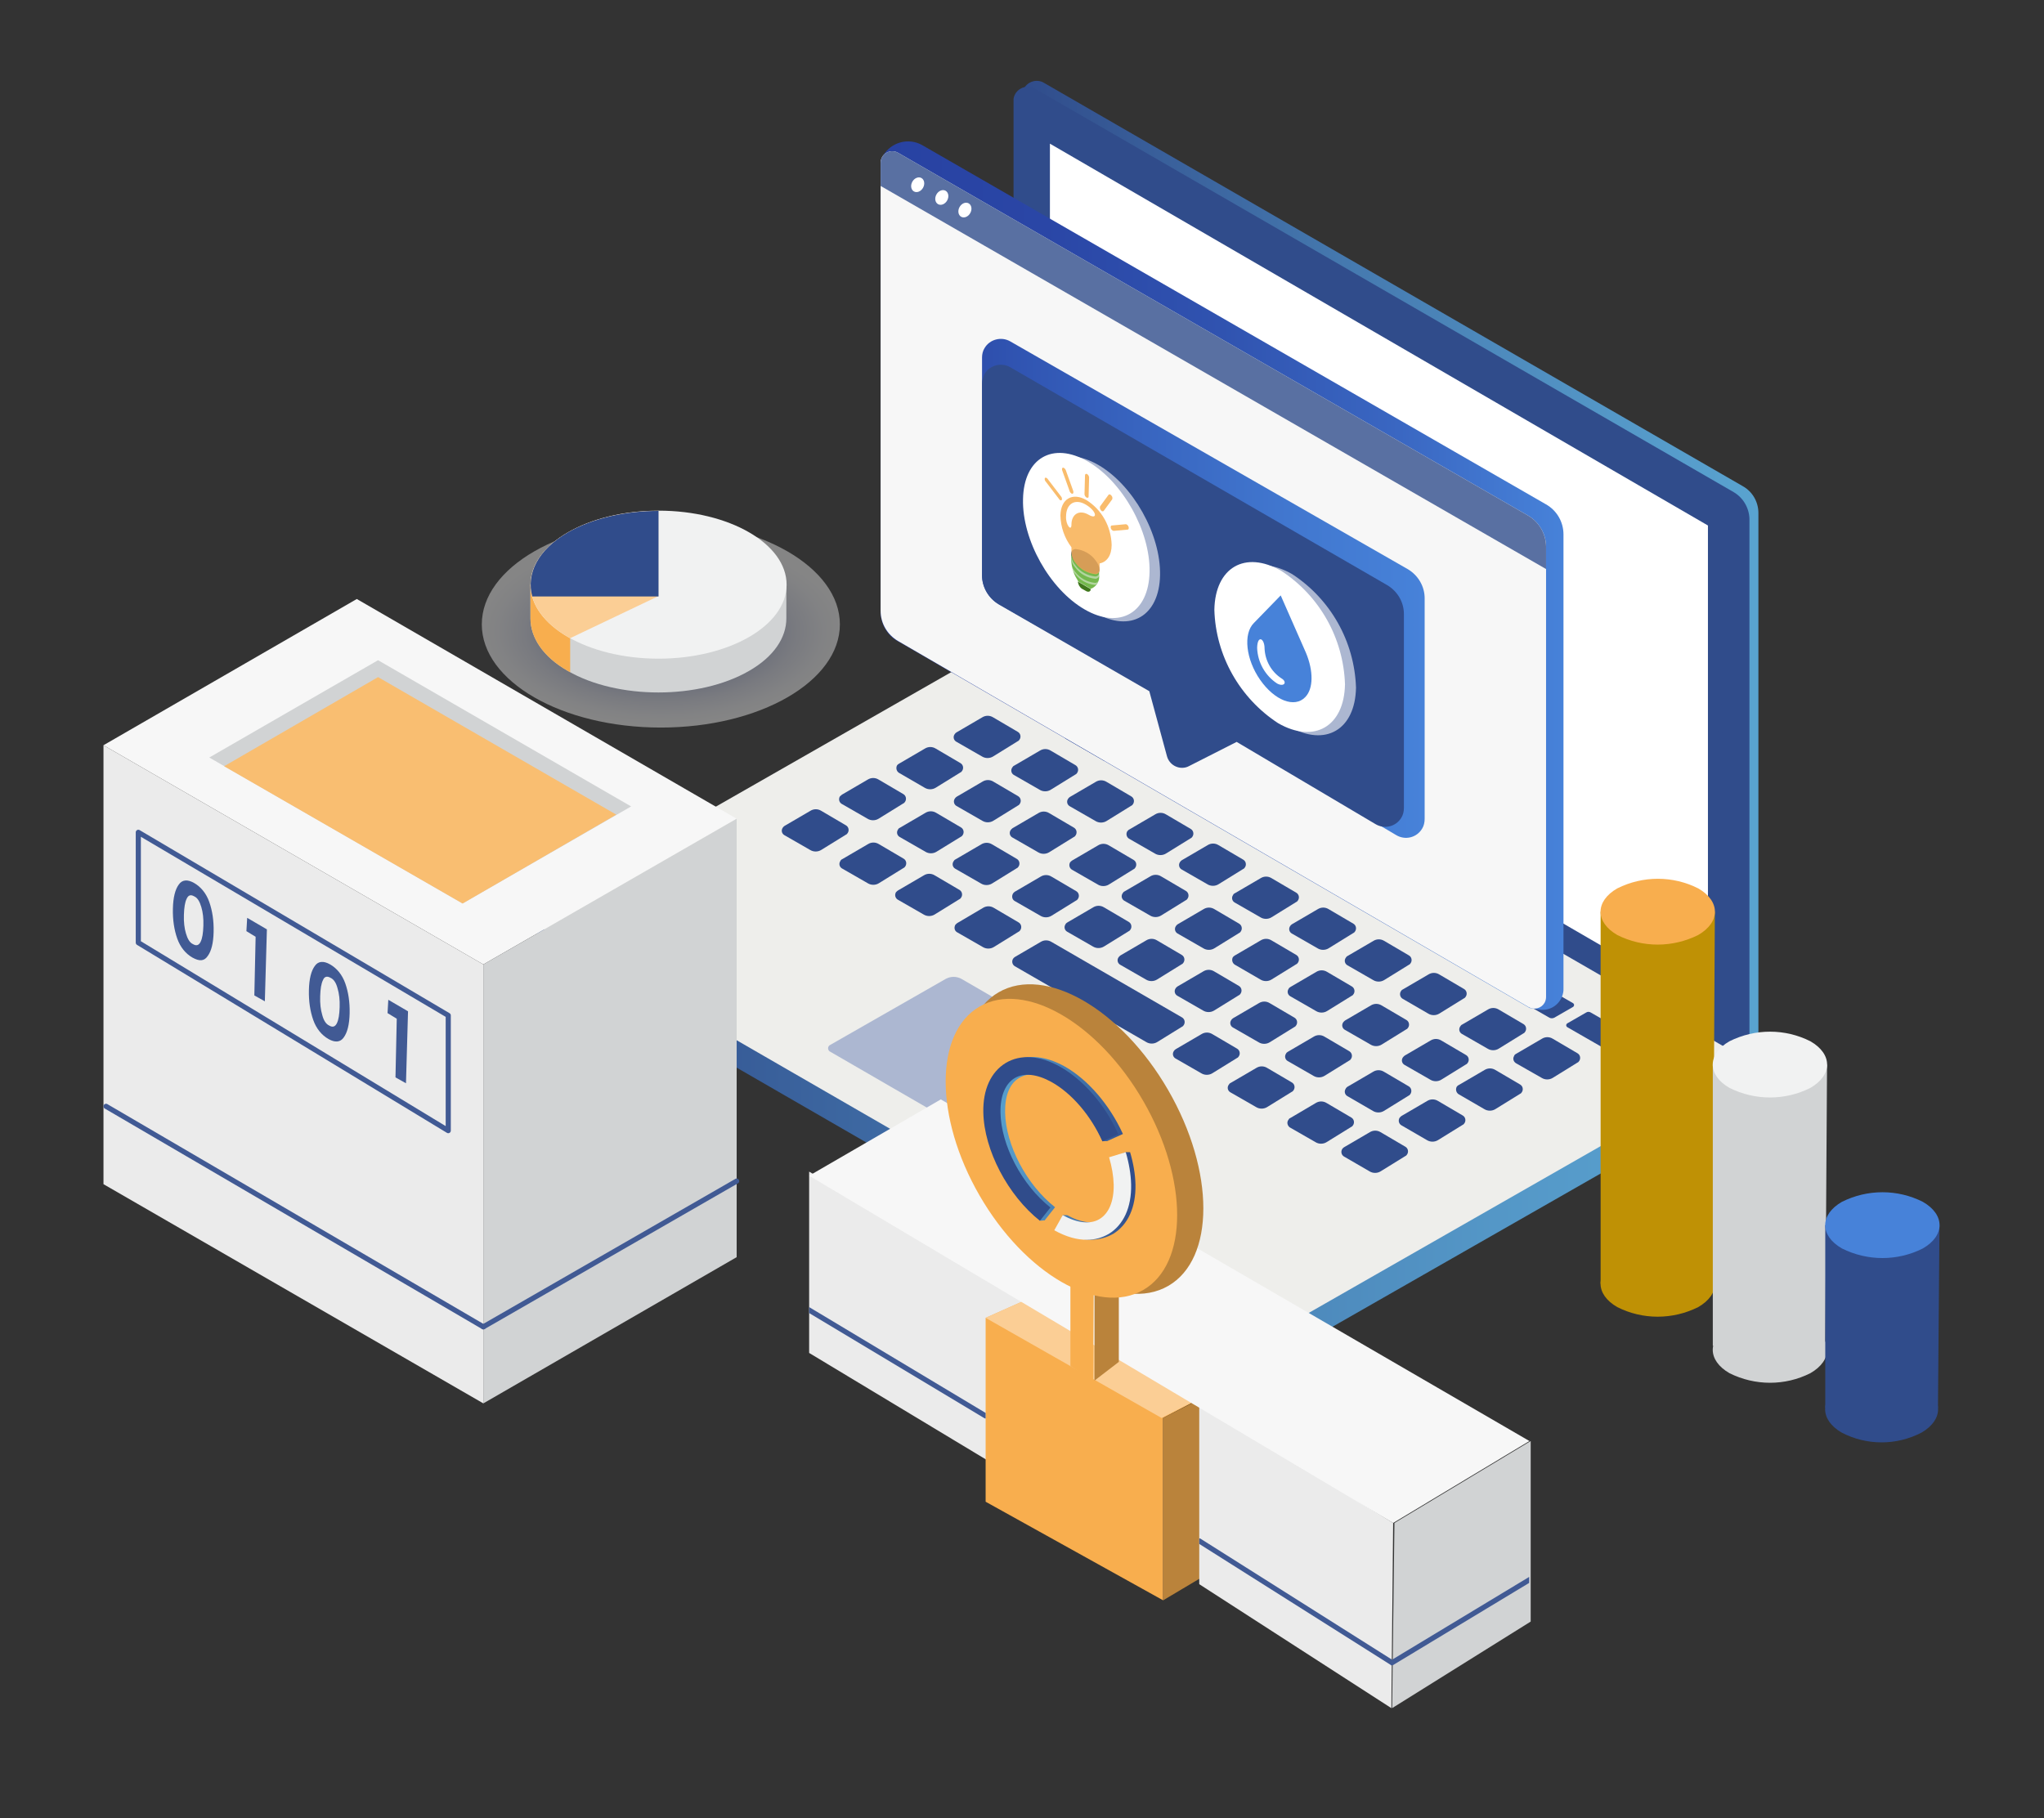 <?xml version="1.0" encoding="UTF-8"?> <!-- Generator: Adobe Illustrator 22.1.0, SVG Export Plug-In . SVG Version: 6.00 Build 0) --> <svg xmlns="http://www.w3.org/2000/svg" xmlns:xlink="http://www.w3.org/1999/xlink" id="Слой_1" x="0px" y="0px" viewBox="0 0 798 710" style="enable-background:new 0 0 798 710;" xml:space="preserve"><rect x="0" y="0" width="798" height="710" fill="#333333" stroke="none"/> <style type="text/css"> .st0{fill:url(#SVGID_1_);} .st1{fill:#304C8B;} .st2{fill:#FFFFFF;} .st3{fill:url(#SVGID_2_);} .st4{fill:#EEEEEB;} .st5{fill:#ACB7D1;} .st6{fill:url(#SVGID_3_);} .st7{fill:#F7F7F7;} .st8{fill:#5970A2;} .st9{fill:url(#SVGID_4_);} .st10{fill:#E6E7E8;} .st11{fill:#75B94E;} .st12{fill:#3F771C;} .st13{opacity:0.83;fill:#F8AE4E;enable-background:new ;} .st14{opacity:0.49;fill:#F1F2F2;enable-background:new ;} .st15{opacity:0.83;} .st16{fill:#F8AE4E;} .st17{fill:#4782D9;} .st18{fill:#D1D3D4;} .st19{fill:#EBEBEB;} .st20{fill:#BA833B;} .st21{fill:#FBCE95;} .st22{fill:url(#SVGID_5_);} .st23{fill:#F1F2F2;} .st24{clip-path:url(#SVGID_7_);fill:none;stroke:#415A94;stroke-width:2;stroke-linecap:round;stroke-linejoin:round;stroke-miterlimit:10;} .st25{clip-path:url(#SVGID_9_);fill:none;stroke:#415A94;stroke-width:2;stroke-linecap:round;stroke-linejoin:round;stroke-miterlimit:10;} .st26{clip-path:url(#SVGID_11_);fill:none;stroke:#415A94;stroke-width:2;stroke-linecap:round;stroke-linejoin:round;stroke-miterlimit:10;} .st27{fill:#BF9105;} .st28{opacity:0.4;fill:url(#XMLID_7_);enable-background:new ;} .st29{fill:#F9BE71;} .st30{fill:none;stroke:#415A94;stroke-width:2;stroke-linejoin:round;stroke-miterlimit:10;} .st31{fill:#415A94;} .st32{fill:none;stroke:#415A94;stroke-width:2;stroke-linecap:round;stroke-linejoin:round;stroke-miterlimit:10;} </style> <linearGradient id="SVGID_1_" gradientUnits="userSpaceOnUse" x1="399.181" y1="271.5" x2="686.519" y2="271.5" gradientTransform="matrix(1 0 0 1 0 -50)"> <stop offset="0" style="stop-color:#304C8B"></stop> <stop offset="0.44" style="stop-color:#4579AF"></stop> <stop offset="0.8" style="stop-color:#5497C7"></stop> <stop offset="1" style="stop-color:#59A3D0"></stop> </linearGradient> <path class="st0" d="M680.5,189.9l-273-157.6c-2.6-1.5-6-0.6-7.6,2c-0.5,0.9-0.8,1.8-0.7,2.8v205.6c0,4.3,2.3,8.3,6,10.4l273,157.6 c2.6,1.5,6,0.6,7.6-2c0.5-0.9,0.8-1.8,0.7-2.8V200.3C686.5,196,684.2,192,680.5,189.9z"></path> <path class="st1" d="M676.9,192.2L404,34.6c-2.6-1.5-6-0.6-7.6,2c-0.5,0.9-0.8,1.8-0.7,2.8v205.7c0,4.3,2.3,8.3,6,10.4l273,157.6 c2.6,1.5,6,0.6,7.6-2c0.5-0.9,0.8-1.8,0.7-2.8V202.6C682.9,198.4,680.6,194.4,676.9,192.2z"></path> <polygon class="st2" points="666.8,205.2 409.9,56.1 409.9,244.3 666.8,393.4 "></polygon> <linearGradient id="SVGID_2_" gradientUnits="userSpaceOnUse" x1="209.681" y1="446.812" x2="678.59" y2="446.812" gradientTransform="matrix(1 0 0 1 0 -50)"> <stop offset="0" style="stop-color:#304C8B"></stop> <stop offset="0.44" style="stop-color:#4579AF"></stop> <stop offset="0.8" style="stop-color:#5497C7"></stop> <stop offset="1" style="stop-color:#59A3D0"></stop> </linearGradient> <path class="st3" d="M384.6,265.5l-174.8,92.3c0,0-1,13.6,2.8,15.8l267.8,154.6c6.8,3.9,15.3,3.9,22.1,0l172-98.3 c7.1-4.4,2.8-15.8,2.8-15.8L406.8,265.5C399.9,261.5,391.5,261.5,384.6,265.5z"></path> <path class="st4" d="M384.6,254.9l-172,98.3c-2.7,1.5-3.6,4.9-2.1,7.6c0.5,0.9,1.2,1.6,2.1,2.1l267.8,154.6c6.8,3.9,15.3,3.9,22.1,0 l172-98.3c2.7-1.5,3.6-4.9,2.1-7.6c-0.5-0.9-1.2-1.6-2.1-2.1L406.8,254.9C399.9,250.9,391.5,250.9,384.6,254.9z"></path> <path class="st5" d="M369.3,382.2L324,408.1c-0.7,0.4-0.9,1.3-0.5,2c0.1,0.2,0.3,0.4,0.5,0.5l70.7,40.9c1.8,1,4,1,5.8,0l45.2-26 c0.7-0.4,0.9-1.3,0.5-2c-0.1-0.2-0.3-0.4-0.5-0.5l-70.4-40.8C373.4,381.2,371.2,381.2,369.3,382.2z"></path> <path class="st1" d="M403.6,269.9l14.8,8.5c0.4,0.2,0.6,0.8,0.3,1.2c-0.1,0.1-0.2,0.3-0.3,0.3l-7.3,4.2c-0.6,0.3-1.3,0.3-1.9,0 l-14.8-8.5c-0.4-0.2-0.6-0.8-0.3-1.2c0.1-0.1,0.2-0.3,0.3-0.3l7.3-4.2C402.2,269.6,403,269.6,403.6,269.9z"></path> <path class="st1" d="M425.3,282.8l14.8,8.5c0.4,0.2,0.6,0.8,0.3,1.2c-0.1,0.1-0.2,0.3-0.3,0.3l-7.3,4.2c-0.6,0.3-1.3,0.3-1.9,0 l-14.8-8.5c-0.4-0.2-0.6-0.8-0.3-1.2c0.1-0.1,0.2-0.3,0.3-0.3l7.3-4.2C424,282.5,424.7,282.5,425.3,282.8z"></path> <path class="st1" d="M447.1,295.1l14.8,8.5c0.4,0.2,0.6,0.8,0.3,1.2c-0.1,0.1-0.2,0.3-0.3,0.3l-7.3,4.2c-0.6,0.3-1.3,0.3-1.9,0 l-14.8-8.5c-0.4-0.2-0.6-0.8-0.3-1.2c0.1-0.1,0.2-0.3,0.3-0.3l7.3-4.2C445.8,294.8,446.5,294.8,447.1,295.1z"></path> <path class="st1" d="M469.5,307.8l14.8,8.5c0.4,0.2,0.6,0.8,0.3,1.2c-0.1,0.1-0.2,0.3-0.3,0.3L477,322c-0.6,0.3-1.3,0.3-1.9,0 l-14.8-8.5c-0.4-0.2-0.6-0.8-0.3-1.2c0.1-0.1,0.2-0.3,0.3-0.3l7.3-4.2C468.2,307.4,468.9,307.4,469.5,307.8z"></path> <path class="st1" d="M491.1,319.8l14.8,8.5c0.4,0.2,0.6,0.8,0.3,1.2c-0.1,0.1-0.2,0.3-0.3,0.3l-7.3,4.2c-0.6,0.3-1.3,0.3-1.9,0 l-14.8-8.5c-0.4-0.2-0.6-0.8-0.3-1.2c0.1-0.1,0.2-0.3,0.3-0.3l7.3-4.2C489.8,319.4,490.5,319.4,491.1,319.8z"></path> <path class="st1" d="M512.1,332.6l14.8,8.5c0.4,0.2,0.6,0.8,0.3,1.2c-0.1,0.1-0.2,0.3-0.3,0.3l-7.3,4.2c-0.6,0.3-1.3,0.3-1.9,0 l-14.8-8.5c-0.4-0.2-0.6-0.8-0.3-1.2c0.1-0.1,0.2-0.3,0.3-0.3l7.3-4.2C510.8,332.2,511.5,332.2,512.1,332.6z"></path> <path class="st1" d="M534,344.7l14.8,8.5c0.4,0.2,0.6,0.8,0.3,1.2c-0.1,0.1-0.2,0.3-0.3,0.3l-7.3,4.2c-0.6,0.3-1.3,0.3-1.9,0 l-14.8-8.5c-0.4-0.2-0.6-0.8-0.3-1.2c0.1-0.1,0.2-0.3,0.3-0.3l7.3-4.2C532.7,344.4,533.4,344.4,534,344.7z"></path> <path class="st1" d="M555.7,357.7l14.8,8.5c0.4,0.2,0.6,0.8,0.3,1.2c-0.1,0.1-0.2,0.3-0.3,0.3l-7.3,4.2c-0.6,0.3-1.3,0.3-1.9,0 l-14.8-8.5c-0.4-0.2-0.6-0.8-0.3-1.2c0.1-0.1,0.2-0.3,0.3-0.3l7.3-4.2C554.3,357.4,555.1,357.4,555.7,357.7z"></path> <path class="st1" d="M576.9,370.2l14.8,8.5c0.4,0.2,0.6,0.8,0.3,1.2c-0.1,0.1-0.2,0.3-0.3,0.3l-7.3,4.2c-0.6,0.3-1.3,0.3-1.9,0 l-14.8-8.5c-0.4-0.2-0.6-0.8-0.3-1.2c0.1-0.1,0.2-0.3,0.3-0.3l7.3-4.2C575.6,369.9,576.3,369.9,576.9,370.2z"></path> <path class="st1" d="M599.3,383.2l14.8,8.5c0.4,0.2,0.6,0.8,0.3,1.2c-0.1,0.1-0.2,0.3-0.3,0.3l-7.3,4.2c-0.6,0.3-1.3,0.3-1.9,0 l-14.8-8.5c-0.4-0.2-0.6-0.8-0.3-1.2c0.1-0.1,0.2-0.3,0.3-0.3l7.3-4.2C598,382.8,598.7,382.8,599.3,383.2z"></path> <path class="st1" d="M621.1,395.4l14.8,8.5c0.4,0.2,0.6,0.8,0.3,1.2c-0.1,0.1-0.2,0.3-0.3,0.3l-7.3,4.2c-0.6,0.3-1.3,0.3-1.9,0 l-14.8-8.5c-0.4-0.2-0.6-0.8-0.3-1.2c0.1-0.1,0.2-0.3,0.3-0.3l7.3-4.2C619.8,395,620.5,395,621.1,395.4z"></path> <path class="st1" d="M373.4,286l10.1-5.9c1.3-0.8,2.9-0.8,4.2,0l9.7,5.7c1,0.6,1.3,1.9,0.7,2.9c-0.2,0.3-0.4,0.6-0.7,0.7l-9.7,6 c-1.3,0.8-3,0.8-4.3,0l-10.1-5.8c-1-0.6-1.3-1.9-0.6-2.9C372.9,286.4,373.1,286.2,373.4,286z"></path> <path class="st1" d="M395.9,299l10.1-5.9c1.3-0.8,2.9-0.8,4.2,0l9.7,5.7c1,0.6,1.3,1.9,0.7,2.9c-0.2,0.3-0.4,0.6-0.7,0.7l-9.7,6 c-1.3,0.8-3,0.8-4.3,0l-10.1-5.8c-1-0.6-1.3-1.9-0.6-2.9C395.4,299.4,395.6,299.1,395.9,299z"></path> <path class="st1" d="M417.7,311.2l10.1-5.9c1.3-0.8,2.9-0.8,4.2,0l9.7,5.7c1,0.6,1.3,1.9,0.7,2.9c-0.2,0.3-0.4,0.6-0.7,0.7l-9.7,6 c-1.3,0.8-3,0.8-4.3,0l-10.1-5.8c-1-0.6-1.3-1.9-0.6-2.9C417.2,311.6,417.4,311.4,417.7,311.2z"></path> <path class="st1" d="M440.9,323.9L451,318c1.3-0.8,2.9-0.8,4.2,0l9.7,5.7c1,0.6,1.3,1.9,0.7,2.9c-0.2,0.3-0.4,0.6-0.7,0.7l-9.7,6 c-1.3,0.8-3,0.8-4.3,0l-10.1-5.8c-1-0.6-1.3-1.9-0.7-2.9C440.4,324.3,440.6,324,440.9,323.9z"></path> <path class="st1" d="M461.4,335.9l10.1-5.9c1.3-0.8,2.9-0.8,4.2,0l9.7,5.7c1,0.6,1.3,1.9,0.7,2.9c-0.2,0.3-0.4,0.6-0.7,0.7l-9.7,6 c-1.3,0.8-3,0.8-4.3,0l-10.1-5.8c-1-0.6-1.3-1.9-0.6-2.9C460.9,336.3,461.1,336.1,461.4,335.9z"></path> <path class="st1" d="M482.1,348.8l10.1-5.9c1.3-0.8,2.9-0.8,4.2,0l9.7,5.7c1,0.6,1.3,1.9,0.7,2.9c-0.2,0.3-0.4,0.6-0.7,0.7l-9.7,6 c-1.3,0.8-3,0.8-4.3,0l-10.1-5.8c-1-0.6-1.3-1.9-0.6-2.9C481.5,349.2,481.8,348.9,482.1,348.8z"></path> <path class="st1" d="M504.4,360.9l10.1-5.9c1.3-0.8,2.9-0.8,4.2,0l9.7,5.7c1,0.6,1.3,1.9,0.7,2.9c-0.2,0.3-0.4,0.6-0.7,0.7l-9.7,6 c-1.3,0.8-3,0.8-4.3,0l-10.1-5.8c-1-0.6-1.3-1.9-0.6-2.9C503.9,361.3,504.1,361.1,504.4,360.9z"></path> <path class="st1" d="M526.1,373.3l10.1-5.9c1.3-0.8,2.9-0.8,4.2,0l9.7,5.7c1,0.6,1.3,1.9,0.7,2.9c-0.2,0.3-0.4,0.6-0.7,0.7l-9.7,6 c-1.3,0.8-3,0.8-4.3,0l-10.1-5.8c-1-0.6-1.3-1.9-0.6-2.9C525.6,373.7,525.8,373.4,526.1,373.3z"></path> <path class="st1" d="M547.6,386.4l10.1-5.9c1.3-0.8,2.9-0.8,4.2,0l9.7,5.7c1,0.6,1.3,1.9,0.7,2.9c-0.2,0.3-0.4,0.6-0.7,0.7l-9.7,6 c-1.3,0.8-3,0.8-4.3,0l-10-5.8c-1-0.6-1.3-1.9-0.7-2.9C547.1,386.8,547.3,386.5,547.6,386.4z"></path> <path class="st1" d="M570.8,400.1l10.1-5.9c1.3-0.8,2.9-0.8,4.2,0l9.7,5.7c1,0.6,1.3,1.9,0.7,2.9c-0.2,0.3-0.4,0.6-0.7,0.7l-9.7,6 c-1.3,0.8-3,0.8-4.3,0l-10.1-5.8c-1-0.6-1.3-1.9-0.6-2.9C570.3,400.5,570.5,400.2,570.8,400.1z"></path> <path class="st1" d="M591.9,411.5l10.1-5.9c1.3-0.8,2.9-0.8,4.2,0l9.7,5.7c1,0.6,1.3,1.9,0.7,2.9c-0.2,0.3-0.4,0.6-0.7,0.7l-9.7,6 c-1.3,0.8-3,0.8-4.3,0l-10-5.7c-1-0.6-1.4-1.8-0.8-2.8C591.2,412,591.5,411.7,591.9,411.5z"></path> <path class="st1" d="M351,298.2l10.1-5.9c1.3-0.8,2.9-0.8,4.2,0l9.7,5.7c1,0.6,1.3,1.9,0.7,2.9c-0.2,0.3-0.4,0.6-0.7,0.7l-9.7,6 c-1.3,0.8-3,0.8-4.3,0l-10-5.8c-1-0.6-1.3-1.9-0.8-2.9C350.4,298.6,350.6,298.4,351,298.2z"></path> <path class="st1" d="M373.5,311.1l10.1-5.9c1.3-0.8,2.9-0.8,4.2,0l9.7,5.7c1,0.6,1.3,1.9,0.7,2.9c-0.2,0.3-0.4,0.6-0.7,0.7l-9.7,6 c-1.3,0.8-3,0.8-4.3,0l-10.1-5.8c-1-0.6-1.3-1.9-0.6-2.9C373,311.5,373.2,311.3,373.5,311.1z"></path> <path class="st1" d="M395.3,323.4l10.1-5.9c1.3-0.8,2.9-0.8,4.2,0l9.7,5.7c1,0.6,1.3,1.9,0.7,2.9c-0.2,0.3-0.4,0.6-0.7,0.7l-9.7,6 c-1.3,0.8-3,0.8-4.3,0l-10.1-5.8c-1-0.6-1.3-1.9-0.6-2.9C394.8,323.8,395.1,323.6,395.3,323.4z"></path> <path class="st1" d="M418.6,336l10.1-5.9c1.3-0.8,2.9-0.8,4.2,0l9.7,5.7c1,0.6,1.3,1.9,0.7,2.9c-0.2,0.3-0.4,0.6-0.7,0.7l-9.7,6 c-1.3,0.8-3,0.8-4.3,0l-10.1-5.8c-1-0.6-1.3-1.9-0.7-2.9C418.1,336.4,418.3,336.2,418.6,336z"></path> <path class="st1" d="M439,348.1l10.1-5.9c1.3-0.8,2.9-0.8,4.2,0l9.7,5.7c1,0.6,1.3,1.9,0.7,2.9c-0.2,0.3-0.4,0.6-0.7,0.7l-9.7,6 c-1.3,0.8-3,0.8-4.3,0l-10.1-5.8c-1-0.6-1.3-1.9-0.6-2.9C438.5,348.5,438.7,348.2,439,348.1z"></path> <path class="st1" d="M459.8,360.9l10.1-5.9c1.3-0.8,2.9-0.8,4.2,0l9.7,5.7c1,0.6,1.3,1.9,0.7,2.9c-0.2,0.3-0.4,0.6-0.7,0.7l-9.7,6 c-1.3,0.8-3,0.8-4.3,0l-10.1-5.8c-1-0.6-1.3-1.9-0.6-2.9C459.3,361.3,459.5,361.1,459.8,360.9z"></path> <path class="st1" d="M482.1,373.1l10.1-5.9c1.3-0.8,2.9-0.8,4.2,0l9.7,5.7c1,0.6,1.3,1.9,0.7,2.9c-0.2,0.3-0.4,0.6-0.7,0.7l-9.7,6 c-1.3,0.8-3,0.8-4.3,0l-10-5.8c-1-0.6-1.3-1.9-0.8-2.9C481.5,373.5,481.8,373.3,482.1,373.1z"></path> <path class="st1" d="M503.8,385.4l10.1-5.9c1.3-0.8,2.9-0.8,4.2,0l9.7,5.7c1,0.6,1.3,1.9,0.7,2.9c-0.2,0.3-0.4,0.6-0.7,0.7l-9.7,6 c-1.3,0.8-3,0.8-4.3,0l-10.1-5.8c-1-0.6-1.3-1.9-0.6-2.9C503.2,385.8,503.5,385.6,503.8,385.4z"></path> <path class="st1" d="M525.1,398.5l10.1-5.9c1.3-0.8,2.9-0.8,4.2,0l9.7,5.7c1,0.6,1.3,1.9,0.7,2.9c-0.2,0.3-0.4,0.6-0.7,0.7l-9.7,6 c-1.3,0.8-3,0.8-4.3,0l-10.1-5.8c-1-0.6-1.3-1.9-0.6-2.9C524.6,398.9,524.9,398.7,525.1,398.5z"></path> <path class="st1" d="M548.4,412.2l10.1-5.9c1.3-0.8,2.9-0.8,4.2,0l9.7,5.7c1,0.6,1.3,1.9,0.7,2.9c-0.2,0.3-0.4,0.6-0.7,0.7l-9.7,6 c-1.3,0.8-3,0.8-4.3,0l-10.1-5.8c-1-0.6-1.3-1.9-0.6-2.9C547.9,412.7,548.1,412.4,548.4,412.2z"></path> <path class="st1" d="M569.5,423.7l10.1-5.9c1.3-0.8,2.9-0.8,4.2,0l9.7,5.7c1,0.6,1.3,1.9,0.7,2.9c-0.2,0.3-0.4,0.6-0.7,0.7l-9.7,6 c-1.3,0.8-3,0.8-4.3,0l-10-5.8c-1-0.6-1.3-1.9-0.8-2.9C568.9,424.1,569.2,423.8,569.5,423.7z"></path> <path class="st1" d="M328.7,310.3l10.1-5.9c1.3-0.8,2.9-0.8,4.2,0l9.7,5.7c1,0.6,1.3,1.9,0.7,2.9c-0.2,0.3-0.4,0.6-0.7,0.7l-9.7,6 c-1.3,0.8-3,0.8-4.3,0l-10.1-5.8c-1-0.6-1.3-1.9-0.7-2.9C328.2,310.8,328.4,310.5,328.7,310.3z"></path> <path class="st1" d="M351.2,323.3l10.1-5.9c1.3-0.8,2.9-0.8,4.2,0l9.7,5.7c1,0.6,1.3,1.9,0.7,2.9c-0.2,0.3-0.4,0.6-0.7,0.7l-9.6,5.9 c-1.3,0.8-3,0.8-4.3,0l-10.1-5.8c-1-0.6-1.3-1.9-0.6-2.9C350.7,323.7,350.9,323.4,351.2,323.3z"></path> <path class="st1" d="M373,335.6l10.1-5.9c1.3-0.8,2.9-0.8,4.2,0l9.7,5.7c1,0.6,1.3,1.9,0.7,2.9c-0.2,0.3-0.4,0.6-0.7,0.7l-9.7,6 c-1.3,0.8-3,0.8-4.3,0l-10.1-5.8c-1-0.6-1.3-1.9-0.6-2.9C372.5,336,372.7,335.7,373,335.6z"></path> <path class="st1" d="M396.2,348.2l10.1-5.9c1.3-0.8,2.9-0.8,4.2,0l9.7,5.7c1,0.6,1.3,1.9,0.7,2.9c-0.2,0.3-0.4,0.6-0.7,0.7l-9.7,6 c-1.3,0.8-3,0.8-4.3,0l-10.1-5.8c-1-0.6-1.2-1.9-0.6-2.9C395.7,348.6,395.9,348.4,396.2,348.2z"></path> <path class="st1" d="M416.7,360.2l10.1-5.9c1.3-0.8,2.9-0.8,4.2,0l9.7,5.7c1,0.6,1.3,1.9,0.7,2.9c-0.2,0.3-0.4,0.6-0.7,0.7l-9.7,6 c-1.3,0.8-3,0.8-4.3,0l-10.1-5.8c-1-0.6-1.3-1.9-0.6-2.9C416.1,360.6,416.4,360.4,416.7,360.2z"></path> <path class="st1" d="M437.4,373.1l10.1-5.9c1.3-0.8,2.9-0.8,4.2,0l9.7,5.7c1,0.6,1.3,1.9,0.7,2.9c-0.2,0.3-0.4,0.6-0.7,0.7l-9.7,6 c-1.3,0.8-3,0.8-4.3,0l-10.1-5.8c-1-0.6-1.3-1.9-0.6-2.9C436.9,373.5,437.2,373.3,437.4,373.1z"></path> <path class="st1" d="M459.7,385.2l10.1-5.9c1.3-0.8,2.9-0.8,4.2,0l9.7,5.7c1,0.6,1.3,1.9,0.7,2.9c-0.2,0.3-0.4,0.6-0.7,0.7l-9.7,6 c-1.3,0.8-3,0.8-4.3,0l-10.1-5.8c-1-0.6-1.3-1.9-0.6-2.9C459.1,385.7,459.4,385.4,459.7,385.2z"></path> <path class="st1" d="M481.4,397.6l10.1-5.9c1.3-0.8,2.9-0.8,4.2,0l9.7,5.7c1,0.6,1.3,1.9,0.7,2.9c-0.2,0.3-0.4,0.6-0.7,0.7l-9.7,6 c-1.3,0.8-3,0.8-4.3,0l-10.1-5.8c-1-0.6-1.3-1.9-0.6-2.9C480.9,398,481.1,397.8,481.4,397.6z"></path> <path class="st1" d="M502.8,410.7l10.1-5.9c1.3-0.8,2.9-0.8,4.2,0l9.7,5.7c1,0.6,1.3,1.9,0.7,2.9c-0.2,0.3-0.4,0.6-0.7,0.7l-9.7,6 c-1.3,0.8-3,0.8-4.3,0l-10.1-5.8c-1-0.6-1.3-1.9-0.6-2.9C502.2,411.1,502.5,410.9,502.8,410.7z"></path> <path class="st1" d="M526,424.4l10.1-5.9c1.3-0.8,2.9-0.8,4.2,0l9.7,5.7c1,0.6,1.3,1.9,0.7,2.9c-0.2,0.3-0.4,0.6-0.7,0.7l-9.7,6 c-1.3,0.8-3,0.8-4.3,0l-10-5.8c-1-0.6-1.3-1.9-0.6-2.9C525.5,424.8,525.8,424.6,526,424.4z"></path> <path class="st1" d="M547.1,435.8l10.1-5.9c1.3-0.8,2.9-0.8,4.2,0l9.7,5.7c1,0.6,1.3,1.9,0.7,2.9c-0.2,0.3-0.4,0.6-0.7,0.7l-9.7,6 c-1.3,0.8-3,0.8-4.3,0l-10-5.8c-1-0.6-1.3-1.9-0.7-2.9C546.6,436.3,546.8,436,547.1,435.8z"></path> <path class="st1" d="M306.3,322.5l10.1-5.9c1.3-0.8,2.9-0.8,4.2,0l9.7,5.7c1,0.6,1.3,1.9,0.7,2.9c-0.2,0.3-0.4,0.6-0.7,0.7l-9.7,6 c-1.3,0.8-3,0.8-4.3,0l-10.1-5.8c-1-0.6-1.3-1.9-0.6-2.9C305.8,322.9,306,322.7,306.3,322.5z"></path> <path class="st1" d="M328.8,335.5l10.1-5.9c1.3-0.8,2.9-0.8,4.2,0l9.7,5.7c1,0.6,1.3,1.9,0.7,2.9c-0.2,0.3-0.4,0.6-0.7,0.7l-9.7,6 c-1.3,0.8-3,0.8-4.3,0l-10.1-5.8c-1-0.6-1.3-1.9-0.6-2.9C328.2,335.9,328.5,335.6,328.8,335.5z"></path> <path class="st1" d="M350.6,347.7l10.1-5.9c1.3-0.8,2.9-0.8,4.2,0l9.7,5.7c1,0.6,1.3,1.9,0.7,2.9c-0.2,0.3-0.4,0.6-0.7,0.7l-9.7,6 c-1.3,0.8-3,0.8-4.3,0l-10.1-5.8c-1-0.6-1.3-1.9-0.7-2.9C350.1,348.1,350.3,347.9,350.6,347.7z"></path> <path class="st1" d="M373.8,360.4l10-5.9c1.3-0.8,2.9-0.8,4.2,0l9.7,5.7c1,0.6,1.3,1.9,0.7,2.9c-0.2,0.3-0.4,0.6-0.7,0.7l-9.7,6 c-1.3,0.8-3,0.8-4.3,0l-10.1-5.8c-1-0.6-1.2-1.9-0.6-2.9C373.4,360.7,373.6,360.5,373.8,360.4z"></path> <path class="st1" d="M396.2,373.7l10.1-5.9c1.3-0.8,2.9-0.8,4.2,0l51,29.5c1,0.6,1.3,1.9,0.7,2.9c-0.2,0.3-0.4,0.6-0.7,0.7l-9.7,6 c-1.3,0.8-3,0.8-4.3,0l-51.3-29.6c-1-0.6-1.3-1.9-0.7-2.9C395.7,374.1,395.9,373.9,396.2,373.7z"></path> <path class="st1" d="M459,409.7l10.1-5.9c1.3-0.8,2.9-0.8,4.2,0l9.7,5.7c1,0.6,1.3,1.9,0.7,2.9c-0.2,0.3-0.4,0.6-0.7,0.7l-9.7,6 c-1.3,0.8-3,0.8-4.3,0l-10.1-5.8c-1-0.6-1.3-1.9-0.6-2.9C458.5,410.1,458.7,409.9,459,409.7z"></path> <path class="st1" d="M480.4,422.9l10.1-5.9c1.3-0.8,2.9-0.8,4.2,0l9.7,5.7c1,0.6,1.3,1.9,0.7,2.9c-0.2,0.3-0.4,0.6-0.7,0.7l-9.7,6 c-1.3,0.8-3,0.8-4.3,0l-10.1-5.8c-1-0.6-1.3-1.9-0.6-2.9C479.9,423.3,480.1,423,480.4,422.9z"></path> <path class="st1" d="M503.7,436.6l10-5.9c1.3-0.8,2.9-0.8,4.2,0l9.7,5.7c1,0.6,1.3,1.9,0.7,2.9c-0.2,0.3-0.4,0.6-0.7,0.7l-9.7,6 c-1.3,0.8-3,0.8-4.3,0l-10.1-5.8c-0.9-0.7-1.2-2-0.5-2.9C503.2,436.9,503.4,436.7,503.7,436.6z"></path> <path class="st1" d="M524.7,448l10.1-5.9c1.3-0.8,2.9-0.8,4.2,0l9.7,5.7c1,0.6,1.3,1.9,0.7,2.9c-0.2,0.3-0.4,0.6-0.7,0.7l-9.7,6 c-1.3,0.8-3,0.8-4.3,0l-10-5.8c-1-0.6-1.3-1.9-0.7-2.9C524.2,448.4,524.4,448.2,524.7,448z"></path> <path class="st1" d="M670.3,274.8c0.6-0.2,1.3-0.1,1.8,0.3c0.7,0.5,1.3,1.1,1.7,1.9c0.4,0.7,0.6,1.6,0.5,2.4c0,0.6-0.3,1.3-0.8,1.7 c0.5,1,0.8,2.1,0.7,3.2c0,0.7-0.3,1.4-0.9,1.8c-0.7,0.3-1.4,0.2-2-0.3c-0.8-0.5-1.5-1.3-1.8-2.2c-0.4-0.9-0.6-1.8-0.6-2.8 c-0.1-0.8,0.3-1.6,1-2.1c-0.4-0.8-0.5-1.6-0.5-2.4C669.4,275.7,669.7,275.1,670.3,274.8z M670.7,283.1c0.2,0.3,0.4,0.6,0.7,0.8 c0.2,0.2,0.5,0.2,0.8,0.1c0.2,0,0.4-0.4,0.4-0.8c0-0.8-0.3-1.6-1-2.1c-0.2-0.2-0.5-0.2-0.8-0.1c-0.2,0-0.4,0.4-0.4,0.8 C670.4,282.3,670.5,282.8,670.7,283.1L670.7,283.1z M671.1,278.6c0.1,0.3,0.4,0.6,0.6,0.8c0.2,0.1,0.5,0.1,0.7,0 c0.2-0.2,0.4-0.4,0.3-0.7c0-0.4-0.1-0.7-0.2-1.1c-0.1-0.3-0.4-0.6-0.6-0.8c-0.2-0.1-0.5-0.1-0.7,0c-0.2,0.2-0.4,0.4-0.3,0.7 C670.9,277.9,671,278.3,671.1,278.6L671.1,278.6z"></path> <linearGradient id="SVGID_3_" gradientUnits="userSpaceOnUse" x1="343.8" y1="274.77" x2="610.4" y2="274.77" gradientTransform="matrix(1 0 0 1 0 -50)"> <stop offset="0" style="stop-color:#2842A2"></stop> <stop offset="0.24" style="stop-color:#2A46A6"></stop> <stop offset="0.5" style="stop-color:#3053B0"></stop> <stop offset="0.76" style="stop-color:#3A67C2"></stop> <stop offset="1" style="stop-color:#4782D9"></stop> </linearGradient> <path class="st6" d="M603.5,196.9L360.1,56.7c-5.4-3.1-12.3-1.2-15.4,4.2c-0.3,0.6-0.6,1.2-0.9,1.9V63v176.4c0.2,4.8,3,9.2,7.3,11.3 l246.1,142.9l3.6,0.6c4.5,0.8,8.7-2.2,9.5-6.7c0.1-0.5,0.1-0.9,0.1-1.4V208.7C610.4,203.8,607.8,199.3,603.5,196.9z"></path> <path class="st7" d="M596.7,201.4l-246-141.7c-2.2-1.3-5-0.6-6.3,1.6c-0.4,0.7-0.6,1.5-0.6,2.3v174.9c0,4.9,2.6,9.3,6.8,11.8 l246.1,142.9c2.2,1.3,5,0.6,6.3-1.6c0.4-0.7,0.6-1.5,0.6-2.3V213.2C603.5,208.4,600.9,203.9,596.7,201.4z"></path> <path class="st8" d="M596.7,201.4l-246-141.7c-2.2-1.3-5-0.6-6.3,1.6c-0.4,0.7-0.6,1.5-0.6,2.3v9l259.8,149.6v-8.9 C603.5,208.4,600.9,203.9,596.7,201.4z"></path> <linearGradient id="SVGID_4_" gradientUnits="userSpaceOnUse" x1="383.4" y1="279.747" x2="556.2" y2="279.747" gradientTransform="matrix(1 0 0 1 0 -50)"> <stop offset="0" style="stop-color:#2E4FAD"></stop> <stop offset="0.14" style="stop-color:#3258B5"></stop> <stop offset="0.69" style="stop-color:#4177CF"></stop> <stop offset="1" style="stop-color:#4782D9"></stop> </linearGradient> <path class="st9" d="M549.7,222.3l-155.3-89c-3.5-2-8-0.8-10,2.6c-0.7,1.1-1,2.4-1,3.7v85c0,4.6,2.5,8.9,6.5,11.3l66.9,38.1l34.1,20 l54.2,32.1c3.5,2.1,8,1,10.1-2.5c0.7-1.1,1-2.5,1-3.8v-86.2C556.2,229,553.7,224.7,549.7,222.3z"></path> <path class="st1" d="M383.4,149.8v74.9c0,4.6,2.5,8.9,6.5,11.3l58.8,33.9l6.9,25.4c0.9,3.3,4.3,5.2,7.5,4.3c0.4-0.1,0.8-0.3,1.2-0.5 l18.5-9.4l54.2,32.1c3.5,2.1,8,1,10.1-2.5c0.7-1.1,1-2.5,1-3.8v-75.7c0-4.7-2.5-8.9-6.5-11.3l-147.2-85.1c-3.5-2-8-0.8-10,2.6 C383.8,147.2,383.4,148.5,383.4,149.8z"></path> <ellipse transform="matrix(0.487 -0.874 0.874 0.487 120.781 349.955)" class="st2" cx="358.1" cy="72.2" rx="3" ry="2.4"></ellipse> <ellipse transform="matrix(0.487 -0.874 0.874 0.487 121.246 360.704)" class="st2" cx="367.5" cy="77.2" rx="3" ry="2.4"></ellipse> <ellipse transform="matrix(0.486 -0.874 0.874 0.486 121.697 371.486)" class="st2" cx="376.9" cy="82.2" rx="3" ry="2.4"></ellipse> <g> <polygon class="st10" points="447.6,218.7 401.7,192.2 401.8,187.1 447.6,213.5 "></polygon> <polygon class="st10" points="426.9,219.9 401.7,205.4 401.8,200.3 426.9,214.8 "></polygon> <path class="st5" d="M452.9,224.6c-0.3,16-11.6,22.6-25.3,14.7c-13.6-7.8-24.5-27.1-24.1-43.1s11.6-22.5,25.2-14.7 S453.2,208.6,452.9,224.6z"></path> <path class="st2" d="M448.8,223.3c-0.3,16-11.6,22.6-25.3,14.7c-13.6-7.8-24.5-27.1-24.1-43.1c0.3-16,11.6-22.6,25.3-14.7 C438.3,188.1,449.1,207.4,448.8,223.3z"></path> <path class="st11" d="M426.4,229.7l-0.6,0.2l-4.8-2.8l-0.5-0.9c-1.5-2.3-2.2-5-2.3-7.8V216l10.9,6.3v2.2 C429.4,226.7,428.3,228.7,426.4,229.7z"></path> <path class="st12" d="M424.2,230.9l-1.8-1c-0.9-0.6-1.5-1.7-1.6-2.8l0,0l5,2.9l0,0C425.9,230.9,425.1,231.3,424.2,230.9z"></path> <path class="st1" d="M427.7,218.8c-1.8-2.5-4.7-4.1-7.8-4.4c-2.2,0.2-2.2,2.6,0,5.2c1.8,2.5,4.7,4.1,7.8,4.4 C429.7,223.8,429.8,221.5,427.7,218.8z"></path> <path class="st13" d="M424.2,195.3c-5.5-3.2-10.1-0.5-10.2,6c0.1,4.5,1.6,8.8,4.3,12.4v2.6l0,0c0.2,1.3,0.7,2.5,1.6,3.5 c1.8,2.5,4.7,4.1,7.8,4.4c0.9,0,1.6-0.7,1.6-1.6l0,0V220c2.8-0.5,4.7-3.1,4.7-7.2C433.8,205.6,430.2,199.1,424.2,195.3z"></path> <path class="st2" d="M418.3,204.9c0-4.2,3.1-6,6.7-3.9s3.3-1.3-1-3.9s-7.8-0.4-7.8,4.6C416,204.9,418.3,207.7,418.3,204.9z"></path> <path class="st14" d="M427.6,225.1c-3.1-0.3-6-1.9-7.8-4.4c-0.9-1-1.4-2.2-1.6-3.5v0.9c0.2,1.3,0.7,2.5,1.6,3.5 c1.8,2.5,4.7,4.1,7.8,4.4c0.9,0,1.6-0.7,1.6-1.6l0,0v-0.9l0,0C429.2,224.4,428.5,225.1,427.6,225.1z"></path> <path class="st14" d="M427.5,227.6c-3.1-0.3-6-1.9-7.8-4.4c-0.5-0.7-1-1.4-1.3-2.2c0.1,0.7,0.3,1.3,0.5,1.9 c0.2,0.4,0.5,0.7,0.8,1.1c1.8,2.5,4.7,4.1,7.8,4.4c0.2,0,0.4-0.1,0.6-0.2c0.3-0.4,0.5-0.9,0.7-1.4 C428.5,227.4,428,227.6,427.5,227.6z"></path> <g class="st15"> <path class="st16" d="M424.2,194.3L424.2,194.3c-0.5-0.3-0.8-0.9-0.8-1.4l0.2-7.3c0-0.5,0.4-0.7,0.8-0.5l0,0 c0.5,0.3,0.8,0.9,0.8,1.4l-0.2,7.3C425.1,194.3,424.7,194.5,424.2,194.3z"></path> </g> <g class="st15"> <path class="st16" d="M430.2,199.6c-0.2-0.1-0.3-0.2-0.4-0.4c-0.4-0.4-0.5-1-0.3-1.5l3.3-4.5c0.2-0.3,0.7-0.2,1.1,0.3 c0.4,0.4,0.5,1,0.3,1.5l-3.3,4.5C430.7,199.7,430.4,199.7,430.2,199.6z"></path> </g> <g class="st15"> <path class="st16" d="M434.4,207.2c-0.3-0.2-0.6-0.5-0.7-0.9c-0.2-0.6,0-1.1,0.3-1.1l5.5-0.5c0.4,0,0.9,0.4,1.1,1s0,1.1-0.3,1.1 l-5.5,0.5C434.7,207.3,434.6,207.2,434.4,207.2z"></path> </g> <g class="st15"> <path class="st16" d="M413.9,195.3c-0.2-0.1-0.3-0.2-0.4-0.4l-5.2-6.8c-0.4-0.4-0.5-0.9-0.4-1.4c0.2-0.3,0.8-0.2,1.1,0.3l5.2,6.8 c0.4,0.4,0.5,1,0.3,1.5C414.3,195.4,414.1,195.4,413.9,195.3z"></path> </g> <g class="st15"> <path class="st16" d="M418.3,192.7c-0.3-0.2-0.6-0.5-0.7-0.9l-2.9-8.1c-0.2-0.6,0-1.1,0.3-1.1s0.9,0.4,1.1,1l2.9,8.1 c0.2,0.6,0,1.1-0.3,1.1C418.5,192.8,418.4,192.8,418.3,192.7z"></path> </g> </g> <g> <path class="st5" d="M529.4,268.5c-0.3,16.5-12,23.3-26.1,15.2c-15-9.8-24.4-26.4-24.9-44.3c0.3-16.5,12-23.3,26.1-15.2 C519.5,234,528.8,250.5,529.4,268.5z"></path> <path class="st2" d="M525.1,267.2c-0.3,16.5-12,23.3-26.1,15.2c-15-9.8-24.4-26.4-24.9-44.3c0.3-16.5,12-23.3,26.1-15.2 C515.2,232.7,524.5,249.2,525.1,267.2z"></path> <path class="st17" d="M509.9,255l-9.9-22.5l-10.5,10.8c-4.2,4.2-3.1,14.2,2.5,22.2s13.4,11.1,17.6,6.7 C512.8,268.9,512.8,262,509.9,255z"></path> <path class="st2" d="M500.3,264.9c-4-2.6-6.4-7-6.6-11.7c0-4-2.8-5.4-2.9-0.2c0.2,5.6,3.1,10.8,7.8,13.9 C501.4,268.4,502.7,266.3,500.3,264.9z"></path> </g> <g> <g> <g> <polygon class="st18" points="543.5,667 597.6,633.2 597.6,562.7 544.4,594.7 "></polygon> <g> <polygon class="st19" points="400.2,579.1 400.7,507.4 315.9,457.5 315.9,528.3 "></polygon> <g> <polygon class="st16" points="384.8,514.6 384.8,586.4 454.1,624.9 454.1,553.7 502,528.7 434.4,492.5 "></polygon> <polygon class="st20" points="454.1,624.9 503,595.8 503,528.7 454.1,553.7 "></polygon> <polygon class="st21" points="434.3,492.5 384.8,514.6 453.5,553.7 501.9,528.7 "></polygon> </g> <polygon class="st19" points="543.2,667 543.9,594.7 468.2,548.2 468.2,618.6 "></polygon> <polygon id="XMLID_37_" class="st7" points="543.9,594.7 315.9,459.1 367.3,429.3 597.1,562.7 "></polygon> <g> <polygon class="st20" points="427.3,539.1 436.8,531.8 436.8,464.7 427.3,467.8 "></polygon> <polygon class="st16" points="426.8,539.3 417.9,533.4 417.9,474.1 427.2,467.8 "></polygon> </g> <g> <g> <ellipse id="XMLID_36_" transform="matrix(0.866 -0.5 0.5 0.866 -165.716 271.093)" class="st20" cx="423" cy="444.8" rx="38.2" ry="66.2"></ellipse> <ellipse id="XMLID_35_" transform="matrix(0.866 -0.5 0.5 0.866 -168.683 267.265)" class="st16" cx="414.4" cy="448.4" rx="36.9" ry="63.9"></ellipse> </g> <linearGradient id="SVGID_5_" gradientUnits="userSpaceOnUse" x1="-3163.198" y1="263.579" x2="-3105.653" y2="263.579" gradientTransform="matrix(-1 0 0 -1 -2720.027 712)"> <stop offset="0" style="stop-color:#304C8B"></stop> <stop offset="0.435" style="stop-color:#4579AF"></stop> <stop offset="0.797" style="stop-color:#5497C7"></stop> <stop offset="1" style="stop-color:#59A3D0"></stop> </linearGradient> <path class="st22" d="M411.9,471.4c-11.1-8.7-19.3-24.3-19.5-37.1c-0.1-6.5,1.8-11.2,5.5-13.4c3.6-2.2,8.7-1.7,14.4,1.5 c7.8,4.3,13.6,13.2,18.2,23.2c0,0.1,1.7-0.1,1.7,0l6.2-2.8c-5.2-11.4-13.7-21.3-22.8-26.4c-7.9-4.4-15.4-4.8-21.2-1.4 c-5.8,3.5-8.9,10.3-8.7,19.3c0.2,14.4,8.1,32.4,20.4,42.3c0.2,0.2,1.5-0.2,1.7,0L411.9,471.4z M426.2,484.1 c-4,0.1-8.4-1.2-12.9-3.7l1.6-5.9h1.7c5.6,3.1,10.8,3.7,14.4,1.5s5.6-6.9,5.5-13.4c-0.1-3.4-0.7-7-1.8-10.7l4.8-2h1.7 c1.3,4.4,2,8.6,2.1,12.6c0.2,9-3,15.8-8.7,19.3C431.9,483.3,429.2,484,426.2,484.1z"></path> <g id="XMLID_29_"> <path id="XMLID_30_" class="st1" d="M406,476.7c-12.5-9.9-21.8-27.6-22.1-42.3c-0.2-9,3-15.8,8.7-19.3 c5.8-3.5,13.3-3,21.2,1.4c9.1,5.1,17.7,14.9,22.8,26.4l-6.2,2.8c-4.6-10.2-12-18.8-19.9-23.2c-5.6-3.1-10.8-3.7-14.4-1.5 s-5.6,6.9-5.5,13.4c0.2,12.8,8.4,28.4,19.5,37.1L406,476.7z"></path> </g> <g id="XMLID_25_"> <path id="XMLID_28_" class="st23" d="M424.5,484.1c-4,0.1-8.4-1.2-12.9-3.7l3.3-5.9c5.6,3.1,10.8,3.7,14.4,1.5 s5.6-6.9,5.5-13.4c-0.1-3.4-0.7-7-1.8-10.7l6.5-2c1.3,4.4,2,8.6,2.1,12.6c0.2,9-3,15.8-8.7,19.3 C430.3,483.3,427.5,484.1,424.5,484.1z"></path> </g> </g> <g> <g> <defs> <rect id="SVGID_6_" x="315.9" y="498.3" width="68.9" height="66.9"></rect> </defs> <clipPath id="SVGID_7_"> <use xlink:href="#SVGID_6_" style="overflow:visible;"></use> </clipPath> <line class="st24" x1="315.3" y1="511.2" x2="384.8" y2="552.9"></line> </g> </g> <g> <g> <defs> <rect id="SVGID_8_" x="468.2" y="568.9" width="75.1" height="98.1"></rect> </defs> <clipPath id="SVGID_9_"> <use xlink:href="#SVGID_8_" style="overflow:visible;"></use> </clipPath> <line class="st25" x1="468.2" y1="601.7" x2="544" y2="649.6"></line> </g> </g> </g> </g> <g> <g> <defs> <rect id="SVGID_10_" x="543.2" y="598.1" width="53.8" height="66.9"></rect> </defs> <clipPath id="SVGID_11_"> <use xlink:href="#SVGID_10_" style="overflow:visible;"></use> </clipPath> <line class="st26" x1="543.4" y1="649.3" x2="636.3" y2="593.2"></line> </g> </g> </g> </g> <g> <path class="st1" d="M631.8,351.5l12.5-7.3c1.6-0.9,3.6-0.9,5.3,0l12.1,7.1c1.2,0.7,1.6,2.3,0.9,3.6c-0.2,0.4-0.5,0.7-0.9,0.9 l-12.1,7.5c-1.7,1-3.7,1-5.4,0l-12.5-7.2c-1.2-0.7-1.7-2.3-1-3.6C631,352.1,631.4,351.7,631.8,351.5z"></path> <path class="st27" d="M663,510.4c8.7-5,8.7-13.2,0-18.2c-9.9-5-21.6-5-31.6,0c-8.7,5-8.7,13.2,0,18.2 C641.3,515.4,653,515.4,663,510.4z"></path> <path class="st18" d="M706.8,536.2c8.7-5,8.7-13.2,0-18.2c-9.9-5-21.6-5-31.6,0c-8.7,5-8.7,13.2,0,18.2 C685.2,541.2,696.9,541.2,706.8,536.2z"></path> <polygon class="st27" points="668.7,501.3 624.9,501.3 624.9,356 669.5,356 "></polygon> <polygon class="st18" points="712.6,525.5 668.7,525.5 668.7,415.7 713.3,415.7 "></polygon> <path class="st16" d="M663,365.1c8.7-5,8.7-13.2,0-18.2c-9.9-5-21.6-5-31.6,0c-8.7,5-8.7,13.2,0,18.2 C641.3,370.1,653,370.1,663,365.1z"></path> <path class="st23" d="M706.8,424.8c8.7-5,8.7-13.2,0-18.2c-9.9-5-21.6-5-31.6,0c-8.7,5-8.7,13.2,0,18.2 C685.2,429.8,696.9,429.8,706.8,424.8z"></path> <path class="st1" d="M750.2,559.4c8.6-5,8.6-13.2,0-18.2c-9.8-5-21.4-5-31.2,0c-8.6,5-8.6,13.2,0,18.2 C728.8,564.5,740.4,564.5,750.2,559.4z"></path> <polygon class="st1" points="756.6,549.7 712.6,549.7 712.6,478.4 757.2,478.4 "></polygon> <path class="st17" d="M750.7,487.5c8.7-5,8.7-13.2,0-18.2c-9.9-5-21.6-5-31.6,0c-8.7,5-8.7,13.2,0,18.2 C729.1,492.5,740.8,492.5,750.7,487.5z"></path> </g> <g> <radialGradient id="XMLID_7_" cx="-109.395" cy="-6972.671" r="29.655" gradientTransform="matrix(2.38 0 0 -1.231 518.317 -8336.87)" gradientUnits="userSpaceOnUse"> <stop offset="0" style="stop-color:#2842A2"></stop> <stop offset="0.133" style="stop-color:#5065B3"></stop> <stop offset="0.362" style="stop-color:#8D9BCE"></stop> <stop offset="0.571" style="stop-color:#BEC6E3"></stop> <stop offset="0.754" style="stop-color:#E2E5F2"></stop> <stop offset="0.903" style="stop-color:#F7F8FC"></stop> <stop offset="1" style="stop-color:#FFFFFF"></stop> </radialGradient> <ellipse id="XMLID_1460_" class="st28" cx="258" cy="243.8" rx="69.9" ry="40.3"></ellipse> <path id="XMLID_1459_" class="st18" d="M307,228.3h-5.6c-2.3-2.6-5.3-5-9-7.1c-19.4-11.2-51.3-11.2-70.7,0c-3.7,2.1-6.7,4.5-9,7.1 h-5.6v13.2l0,0c0,7.4,4.8,14.9,14.6,20.5c19.4,11.2,51.3,11.2,70.7,0c9.8-5.6,14.6-13.1,14.6-20.5l0,0V228.3z"></path> <path id="XMLID_1458_" class="st16" d="M221.7,221.2c-3.7,2.1-6.7,4.5-9,7.1h-5.6v13.2l0,0c0,7.4,4.8,14.9,14.6,20.5 c0.3,0.2,0.6,0.3,0.9,0.5v-13.3l9.6-32.6C228.5,217.8,224.9,219.4,221.7,221.2z"></path> <ellipse id="XMLID_1457_" class="st23" cx="257.1" cy="228.3" rx="50" ry="28.9"></ellipse> <path id="XMLID_1456_" class="st21" d="M257.1,199.5c-12.8,0-25.6,2.8-35.4,8.4c-19.4,11.2-19.4,29.6,0,40.8 c0.3,0.2,0.6,0.3,0.9,0.5l34.4-16.4v-33.3H257.1z"></path> <path class="st1" d="M207.8,232.9h49.3v-33.4c-12.8,0-25.6,2.8-35.4,8.4C210,214.7,205.4,224,207.8,232.9z"></path> </g> <g> <g> <polygon id="XMLID_5_" class="st7" points="139.3,233.9 287.6,319.7 188.7,376.6 40.4,291 "></polygon> <polygon id="XMLID_4_" class="st18" points="147.6,257.8 246.4,314.9 180.6,352.8 81.7,295.8 "></polygon> <polygon id="XMLID_3_" class="st29" points="240.6,318.1 180.6,352.8 87.5,299.2 147.6,264.4 "></polygon> <polygon id="XMLID_2_" class="st18" points="287.6,319.7 287.6,490.9 188.7,548 188.7,376.6 "></polygon> <polygon id="XMLID_1_" class="st19" points="188.7,548 188.7,376.6 40.4,291 40.4,462.4 "></polygon> </g> <polygon class="st30" points="54,325 54,368.1 175,441.5 175,396.5 "></polygon> <path class="st31" d="M75.1,373.9c-2.6-1.5-4.7-4-5.9-7.4c-1.2-3.4-1.8-7.3-1.7-11.7s0.9-7.5,2.3-9.4c1.3-1.9,3.4-2.1,6-0.6 c2.6,1.5,4.7,4,5.9,7.4c1.2,3.4,1.8,7.3,1.7,11.7c-0.1,4.4-0.9,7.5-2.3,9.4C79.7,375.4,77.8,375.4,75.1,373.9z M72.9,350.9 c-0.7,1.4-1,3.4-1.1,6.3c-0.1,2.9,0.2,5.3,0.8,7.3s1.4,3.6,2.8,4.2c1.2,0.7,2.2,0.5,2.9-0.9c0.7-1.4,1-3.4,1.1-6.3 s-0.2-5.3-0.8-7.3s-1.4-3.6-2.8-4.2C74.4,349.2,73.5,349.6,72.9,350.9z"></path> <path class="st31" d="M96.5,358.4l7.7,4.5l-0.8,28.1l-4.1-2.3l0.5-22.9l-3.6-2.2L96.5,358.4z"></path> <path class="st31" d="M128.2,405.7c-2.6-1.5-4.7-4-5.9-7.4c-1.2-3.4-1.8-7.3-1.7-11.7c0.1-4.4,0.9-7.5,2.3-9.4 c1.3-1.9,3.4-2.1,6-0.6c2.6,1.5,4.7,4,5.9,7.4c1.2,3.4,1.8,7.3,1.7,11.7c-0.1,4.4-0.9,7.5-2.3,9.4 C132.9,407,130.8,407.2,128.2,405.7z M126.1,382.7c-0.7,1.4-1,3.4-1.1,6.3s0.2,5.3,0.8,7.3c0.5,2,1.4,3.6,2.8,4.2 c1.2,0.7,2.2,0.5,2.9-0.9c0.7-1.4,1-3.4,1.1-6.3c0.1-2.9-0.2-5.3-0.8-7.3c-0.5-2-1.4-3.6-2.8-4.2 C127.6,381,126.6,381.4,126.1,382.7z"></path> <path class="st31" d="M151.6,390.4l7.7,4.5l-0.8,28.1l-4.1-2.3l0.5-22.9l-3.6-2.2L151.6,390.4z"></path> <line class="st32" x1="41.4" y1="432" x2="188.7" y2="518.1"></line> <line class="st32" x1="188.7" y1="518.1" x2="287.6" y2="461.2"></line> </g> </svg> 